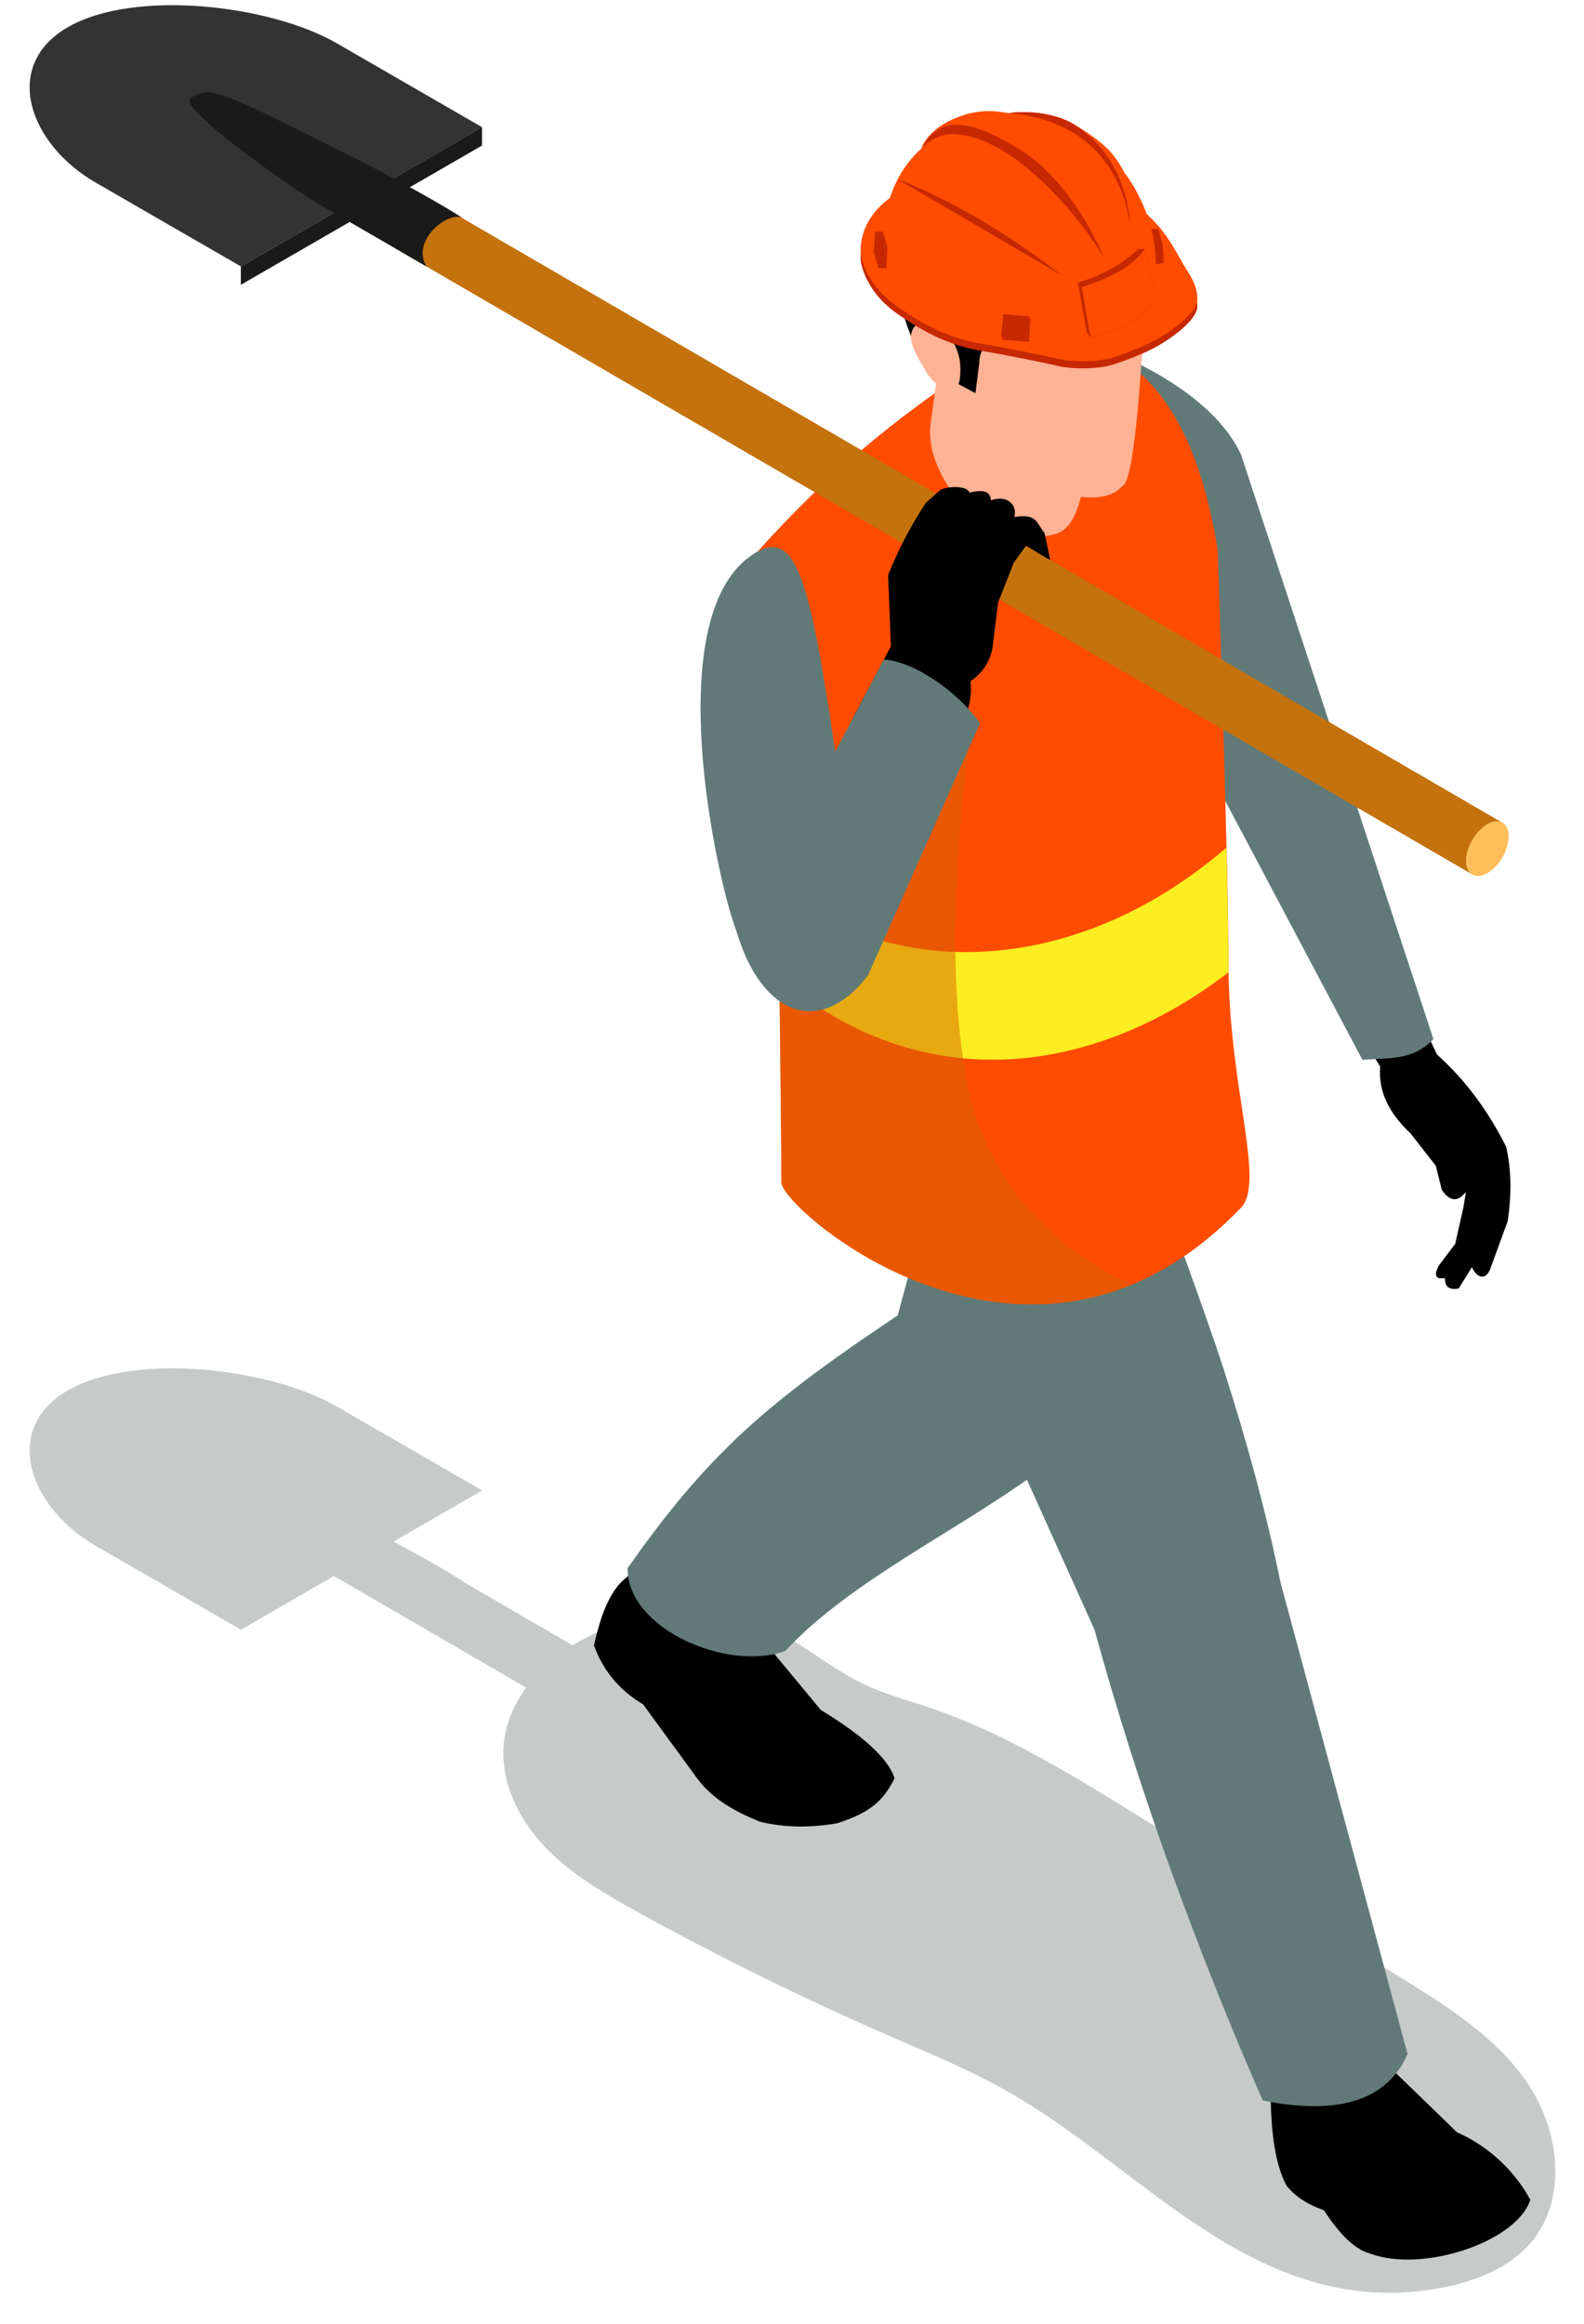<svg width="45" height="66" viewBox="0 0 45 66" fill="none" xmlns="http://www.w3.org/2000/svg">
<g style="mix-blend-mode:multiply" opacity="0.3">
<path d="M43.423 59.207C42.533 57.872 41.125 56.99 39.76 56.148C37.261 54.608 34.761 53.067 32.262 51.527C30.383 50.368 28.483 49.2 26.391 48.495C25.769 48.285 25.129 48.116 24.538 47.831C23.25 47.211 22.238 46.169 20.834 45.785C19.437 45.402 17.732 45.923 16.486 46.6C16.411 46.64 16.34 46.688 16.268 46.732L13.113 44.898C13.125 44.902 13.138 44.905 13.149 44.912C13.149 44.912 12.539 44.508 11.181 43.783L13.697 42.331L9.566 39.946C7.674 38.854 3.818 38.398 1.926 39.491C0.035 40.583 0.823 42.809 2.715 43.902L6.846 46.287L9.486 44.762L12.103 46.28L14.947 47.933C14.596 48.416 14.357 48.967 14.309 49.563C14.222 50.63 14.742 51.678 15.478 52.453C16.216 53.229 17.158 53.775 18.096 54.294C20.405 55.57 22.776 56.738 25.196 57.793C26.372 58.306 27.563 58.792 28.676 59.43C31.85 61.247 34.445 64.299 38.038 64.983C39.086 65.183 40.175 65.162 41.215 64.923C42.073 64.727 42.927 64.36 43.496 63.69C44.532 62.466 44.312 60.543 43.422 59.208L43.423 59.207Z" fill="#3F4F4E"/>
</g>
<path d="M17.811 44.791C17.323 45.159 17.061 45.887 16.875 46.736C17.143 47.47 17.614 48.021 18.269 48.406L19.825 50.536C20.24 51.086 20.871 51.454 21.596 51.742C22.287 51.91 23.02 51.917 23.788 51.783C24.786 51.459 25.098 51.116 25.413 50.513C25.237 49.911 24.4 49.221 23.32 48.568L21.822 46.76L21.758 44.861L18.995 43.547L17.814 44.791H17.811Z" fill="black"/>
<path d="M34.393 30.019L31.948 39.019C31.914 39.103 31.88 39.185 31.841 39.265C31.366 40.252 30.453 41.101 29.347 41.903C27.127 43.512 24.128 44.933 22.31 46.889C20.698 47.484 17.828 46.289 17.828 44.542C18.818 43.131 19.693 42.062 20.669 41.099C21.945 39.842 23.395 38.771 25.504 37.361L27.52 29.925L34.393 30.018V30.019Z" fill="#617A78"/>
<g style="mix-blend-mode:multiply" opacity="0.5">
<path d="M34.392 30.019L31.947 39.019C31.913 39.103 31.878 39.185 31.84 39.265L29.345 41.903L27.073 39.853L20.668 41.099C21.943 39.842 23.393 38.771 25.502 37.361L27.519 29.925L34.392 30.018V30.019Z" fill="#617A78"/>
</g>
<path d="M36.095 59.299C36.1 60.383 36.183 61.38 36.544 62.07C36.813 62.41 37.184 62.625 37.608 62.774C38.007 63.374 38.427 63.87 38.925 64.006C40.389 64.559 43.075 63.691 43.475 62.48C43.074 61.73 42.361 60.989 41.392 60.561L39.564 58.79L39.003 56.765L35.9 57.508L36.096 59.301L36.095 59.299Z" fill="black"/>
<path d="M25.113 33.016L25.83 34.602L26.158 35.326L31.096 46.284C31.728 48.577 32.452 50.855 33.268 53.127C33.778 54.536 34.319 55.947 34.898 57.356C35.21 58.126 35.538 58.888 35.874 59.658C38.076 60.099 39.417 59.627 39.988 58.34L36.376 44.936C35.972 42.954 35.431 40.966 34.791 38.977C34.433 37.842 33.564 35.465 33.564 35.465C33.564 35.465 32.101 31.792 31.926 31.357L28.695 32.149L25.113 33.017V33.016Z" fill="#617A78"/>
<g style="mix-blend-mode:multiply" opacity="0.5">
<path d="M26.152 35.226V35.326L31.09 46.283C31.722 48.577 32.447 50.855 33.263 53.126H33.301C33.301 53.126 33.354 49.027 32.066 43.975C30.786 38.93 32.066 36.423 32.066 36.423L26.152 35.226Z" fill="#617A78"/>
</g>
<path d="M38.541 29.209L39.21 30.294C39.147 31.031 39.492 31.646 40.072 32.191L40.79 33.11L40.96 33.794C41.22 34.175 41.44 34.103 41.645 33.856L41.573 34.3L41.341 35.327L40.87 35.952C40.708 36.277 40.827 36.337 41.052 36.298C41.039 36.574 41.197 36.637 41.437 36.598L41.817 35.991C41.936 36.265 42.179 36.387 42.324 36.073L42.834 34.679C42.939 33.951 42.946 33.242 42.787 32.567C42.284 31.566 41.642 30.683 40.822 29.949L40.15 28.517L38.541 29.209Z" fill="black"/>
<path d="M32.533 18.453L38.706 30.103C39.44 30.037 40.128 30.139 40.722 29.513L35.257 12.912C34.63 11.557 32.985 10.59 31.82 10.091L32.532 18.454L32.533 18.453Z" fill="#617A78"/>
<path d="M21.366 15.849L22.075 22.304L22.105 22.577L22.121 22.722L22.198 23.453C22.054 24.214 22.198 30.905 22.198 33.58C22.198 34.212 27.09 38.579 32.165 36.483C33.209 36.049 34.253 35.348 35.267 34.289C35.945 33.527 34.908 30.875 34.901 27.401C34.901 24.71 34.595 15.627 34.595 15.627C34.253 13.493 33.605 11.734 32.431 10.636H27.333C25.847 11.627 24.476 12.716 23.225 13.906C22.883 14.226 22.563 14.553 22.242 14.889C21.944 15.201 21.647 15.521 21.365 15.849H21.366Z" fill="#FF4C00"/>
<path d="M22.131 25.307C23.671 26.417 25.345 26.953 27.02 27.032C27.355 27.048 27.691 27.044 28.027 27.023C30.066 26.9 32.061 26.122 33.778 24.904C34.143 24.645 34.502 24.372 34.838 24.075C34.871 25.45 34.895 26.665 34.895 27.401C34.895 27.474 34.898 27.545 34.899 27.617C31.122 30.52 26.257 31.248 22.14 27.768C22.132 26.868 22.129 26.02 22.132 25.308L22.131 25.307Z" fill="#FCEE21"/>
<g style="mix-blend-mode:multiply" opacity="0.5">
<path d="M22.195 23.453C22.05 24.215 22.195 30.906 22.195 33.581C22.195 34.213 27.087 38.58 32.162 36.484C32.162 36.484 28.413 35.014 27.529 31.005C26.653 27.005 27.529 21.236 27.529 21.236L25.213 20.558L22.874 23.842L22.119 22.722L22.196 23.453H22.195Z" fill="#D36300"/>
</g>
<path d="M30.507 14.676C30.383 14.922 30.216 15.098 29.999 15.162C27.913 15.777 26.203 13.396 26.442 11.995C26.637 10.553 26.75 9.767 26.75 9.767L30.784 10.762C30.784 10.762 30.828 11.141 30.852 11.675C30.892 12.583 30.879 13.943 30.507 14.675V14.676Z" fill="#FFB294"/>
<g style="mix-blend-mode:multiply" opacity="0.5">
<path d="M30.509 14.676C30.308 14.812 30.089 14.894 29.849 14.894C27.942 14.894 27.334 11.301 27.334 11.301L30.854 11.674C30.894 12.582 30.881 13.942 30.509 14.675V14.676Z" fill="#FFB294"/>
</g>
<path d="M27.07 10.467C27.07 10.467 27.507 12.214 28.289 12.967C29.071 13.722 30.316 14.099 30.789 14.123C31.263 14.147 31.636 14.107 31.945 13.745C32.254 13.383 32.442 10.061 32.442 10.061C32.433 8.776 32.411 8.39 32.259 7.675C32.035 6.621 31.272 4.289 28.204 4.709C26.724 4.912 25.809 5.991 25.616 7.294C25.463 8.329 26.293 10.172 26.293 10.172L27.07 10.466V10.467Z" fill="#FFB294"/>
<g style="mix-blend-mode:multiply" opacity="0.5">
<path d="M31.376 11.529C28.545 12.198 27.334 9.086 27.334 9.086L32.44 7.165C32.56 9.876 32.658 11.226 31.376 11.529Z" fill="#FFB294"/>
</g>
<path d="M26.255 10.389L27.711 11.167L27.822 10.295C27.816 9.878 28.166 9.544 28.582 9.575C29.281 9.627 30.354 9.591 31.382 9.086C32.359 8.606 32.529 7.951 32.529 7.951C33.021 6.06 30.529 4.6 28.651 4.663C26.369 4.739 25.447 6.27 25.443 7.622C25.44 8.85 26.256 10.389 26.256 10.389H26.255Z" fill="black"/>
<path d="M26.576 9.209C26.375 9.108 26.096 9.123 25.961 9.303C25.886 9.404 25.867 9.539 25.886 9.664C25.905 9.79 25.958 9.907 26.013 10.021C26.11 10.218 26.217 10.409 26.334 10.595C26.429 10.746 26.547 10.905 26.721 10.945C26.899 10.987 27.113 11.111 27.209 10.954C27.304 10.799 27.294 10.378 27.259 10.197C27.183 9.817 26.936 9.388 26.578 9.209H26.576Z" fill="#FFB294"/>
<path d="M21.33 15.786C18.733 17.612 20.364 24.993 20.922 26.451C21.646 28.878 23.309 29.462 24.663 27.698C23.153 17.777 23.062 14.567 21.33 15.786Z" fill="#617A78"/>
<path d="M6.842 8.089L13.693 4.134V3.614L6.842 7.57V8.089Z" fill="#1A1A1A"/>
<path d="M41.83 24.838L11.244 7.063C11.136 7 11.069 6.867 11.068 6.677C11.068 6.293 11.336 5.828 11.67 5.636C11.838 5.539 11.989 5.53 12.099 5.594L42.685 23.369C42.576 23.305 42.424 23.315 42.256 23.411C41.922 23.603 41.653 24.069 41.654 24.452C41.654 24.642 41.722 24.775 41.83 24.838Z" fill="#C4720E"/>
<path d="M42.26 24.794C41.927 24.987 41.655 24.834 41.654 24.451C41.654 24.066 41.922 23.602 42.256 23.409C42.588 23.218 42.86 23.37 42.861 23.754C42.861 24.138 42.593 24.602 42.26 24.794Z" fill="#FFBE59"/>
<path d="M13.696 3.615L6.846 7.569L2.715 5.184C0.823 4.092 0.035 1.866 1.926 0.773C3.818 -0.318 7.674 0.137 9.566 1.228L13.697 3.614L13.696 3.615Z" fill="#333333"/>
<path d="M13.149 6.196C13.149 6.196 12.092 5.495 9.653 4.278C6.277 2.595 5.978 2.42 5.413 2.786C4.994 3.059 8.531 5.492 8.963 5.742L12.116 7.569C11.659 6.814 12.766 5.964 13.149 6.196Z" fill="#1A1A1A"/>
<path d="M24.238 20.377C25.383 20.38 26.397 21.012 26.774 22.305C27.731 19.686 27.57 19.789 27.576 19.344C27.926 19.112 28.156 18.739 28.206 18.323L28.352 17.122L28.801 15.979L29.15 15.499C29.15 15.499 29.874 15.951 29.833 15.893L29.675 15.137C29.433 14.853 29.476 14.58 28.819 14.684L28.83 14.586C28.858 14.341 28.617 14.049 28.152 14.209C28.132 13.961 27.963 13.895 27.537 13.989C27.492 13.793 26.943 13.799 26.717 13.912L26.31 14.273C25.885 14.906 25.529 15.597 25.23 16.334L25.31 18.357L24.241 20.376L24.238 20.377Z" fill="black"/>
<path d="M24.661 27.698L27.84 20.54C27.267 19.719 26.053 18.806 25.11 18.73L22.867 22.983L24.66 27.699L24.661 27.698Z" fill="#617A78"/>
<path d="M25.646 5.606C25.646 5.606 24.38 6.168 24.454 7.426C24.454 7.426 24.555 8.24 25.445 8.877C26.334 9.515 27.09 9.834 27.895 9.968C28.701 10.102 29.791 10.329 30.102 10.404C30.413 10.479 31.176 10.504 31.655 10.345C32.133 10.187 32.611 9.985 32.879 9.834C33.147 9.683 34.016 9.125 34.016 8.697C34.016 8.269 33.773 7.985 33.583 7.648C33.291 7.126 33.155 6.931 32.99 6.718C32.819 6.497 32.396 6.091 32.115 5.891C31.561 5.496 25.646 5.606 25.646 5.606Z" fill="#C72800"/>
<path d="M25.646 5.403C25.646 5.403 24.38 5.965 24.454 7.224C24.454 7.224 24.555 8.037 25.445 8.675C26.334 9.312 27.09 9.631 27.895 9.765C28.701 9.899 29.791 10.126 30.102 10.201C30.413 10.277 31.176 10.302 31.655 10.143C32.133 9.984 32.611 9.782 32.879 9.631C33.147 9.48 34.016 8.923 34.016 8.494C34.016 8.066 33.773 7.782 33.583 7.446C33.291 6.923 33.155 6.728 32.99 6.515C32.819 6.294 32.396 5.889 32.115 5.688C31.561 5.294 25.646 5.403 25.646 5.403Z" fill="#FF4C00"/>
<path d="M32.707 6.503H32.905L33.026 6.929L33.068 7.471L32.835 7.504L32.666 6.917L32.707 6.503Z" fill="#C72800"/>
<path d="M32.834 7.602C32.792 9.145 30.77 9.481 30.77 9.481C28.765 9.775 26.986 9.484 25.585 8.215C25.585 8.215 25.091 7.611 25.066 7.309C25.041 7.007 24.982 5.278 26.174 4.221C26.174 4.221 26.308 3.717 27.096 3.374C27.886 3.029 28.447 3.189 28.657 3.214C28.657 3.214 29.63 3.051 30.466 3.505C30.505 3.528 30.537 3.546 30.57 3.566C31.426 4.095 31.652 4.364 31.954 4.917C31.954 4.917 32.877 6.058 32.835 7.602H32.834Z" fill="#FF4C00"/>
<path d="M26.176 4.22C26.176 4.22 26.528 3.784 27.115 3.809C28.899 3.885 30.898 6.46 31.37 7.35C31.37 7.35 30.555 5.219 28.95 4.232C27.46 3.318 26.663 3.314 26.177 4.22H26.176Z" fill="#C72800"/>
<path d="M32.097 6.37C31.8 4.379 30.461 3.362 28.656 3.212C28.656 3.212 29.63 3.05 30.466 3.504C32.093 4.501 32.097 6.351 32.097 6.369V6.37Z" fill="#C72800"/>
<path d="M25.502 5.093C25.502 5.093 27.54 5.783 30.176 7.827L25.502 5.093Z" fill="#C72800"/>
<path d="M30.982 9.586L30.876 9.459L30.621 8.027C30.621 8.027 31.653 7.761 32.325 7.073H32.526L32.838 8.449C32.838 8.449 32.683 9.145 30.983 9.586H30.982Z" fill="#C72800"/>
<path d="M30.982 9.585L30.73 8.154C31.545 7.901 32.179 7.557 32.526 7.072L32.838 8.447C32.838 8.447 32.683 9.144 30.983 9.584L30.982 9.585Z" fill="#FF4C00"/>
<path d="M28.445 9.522L28.502 8.926L29.236 8.982L29.27 9.099L29.235 9.711L28.483 9.651L28.445 9.522Z" fill="#C72800"/>
<path d="M24.822 7.159L24.857 6.58H25.082L25.21 7.012L25.182 7.617H24.952L24.822 7.159Z" fill="#C72800"/>
</svg>
